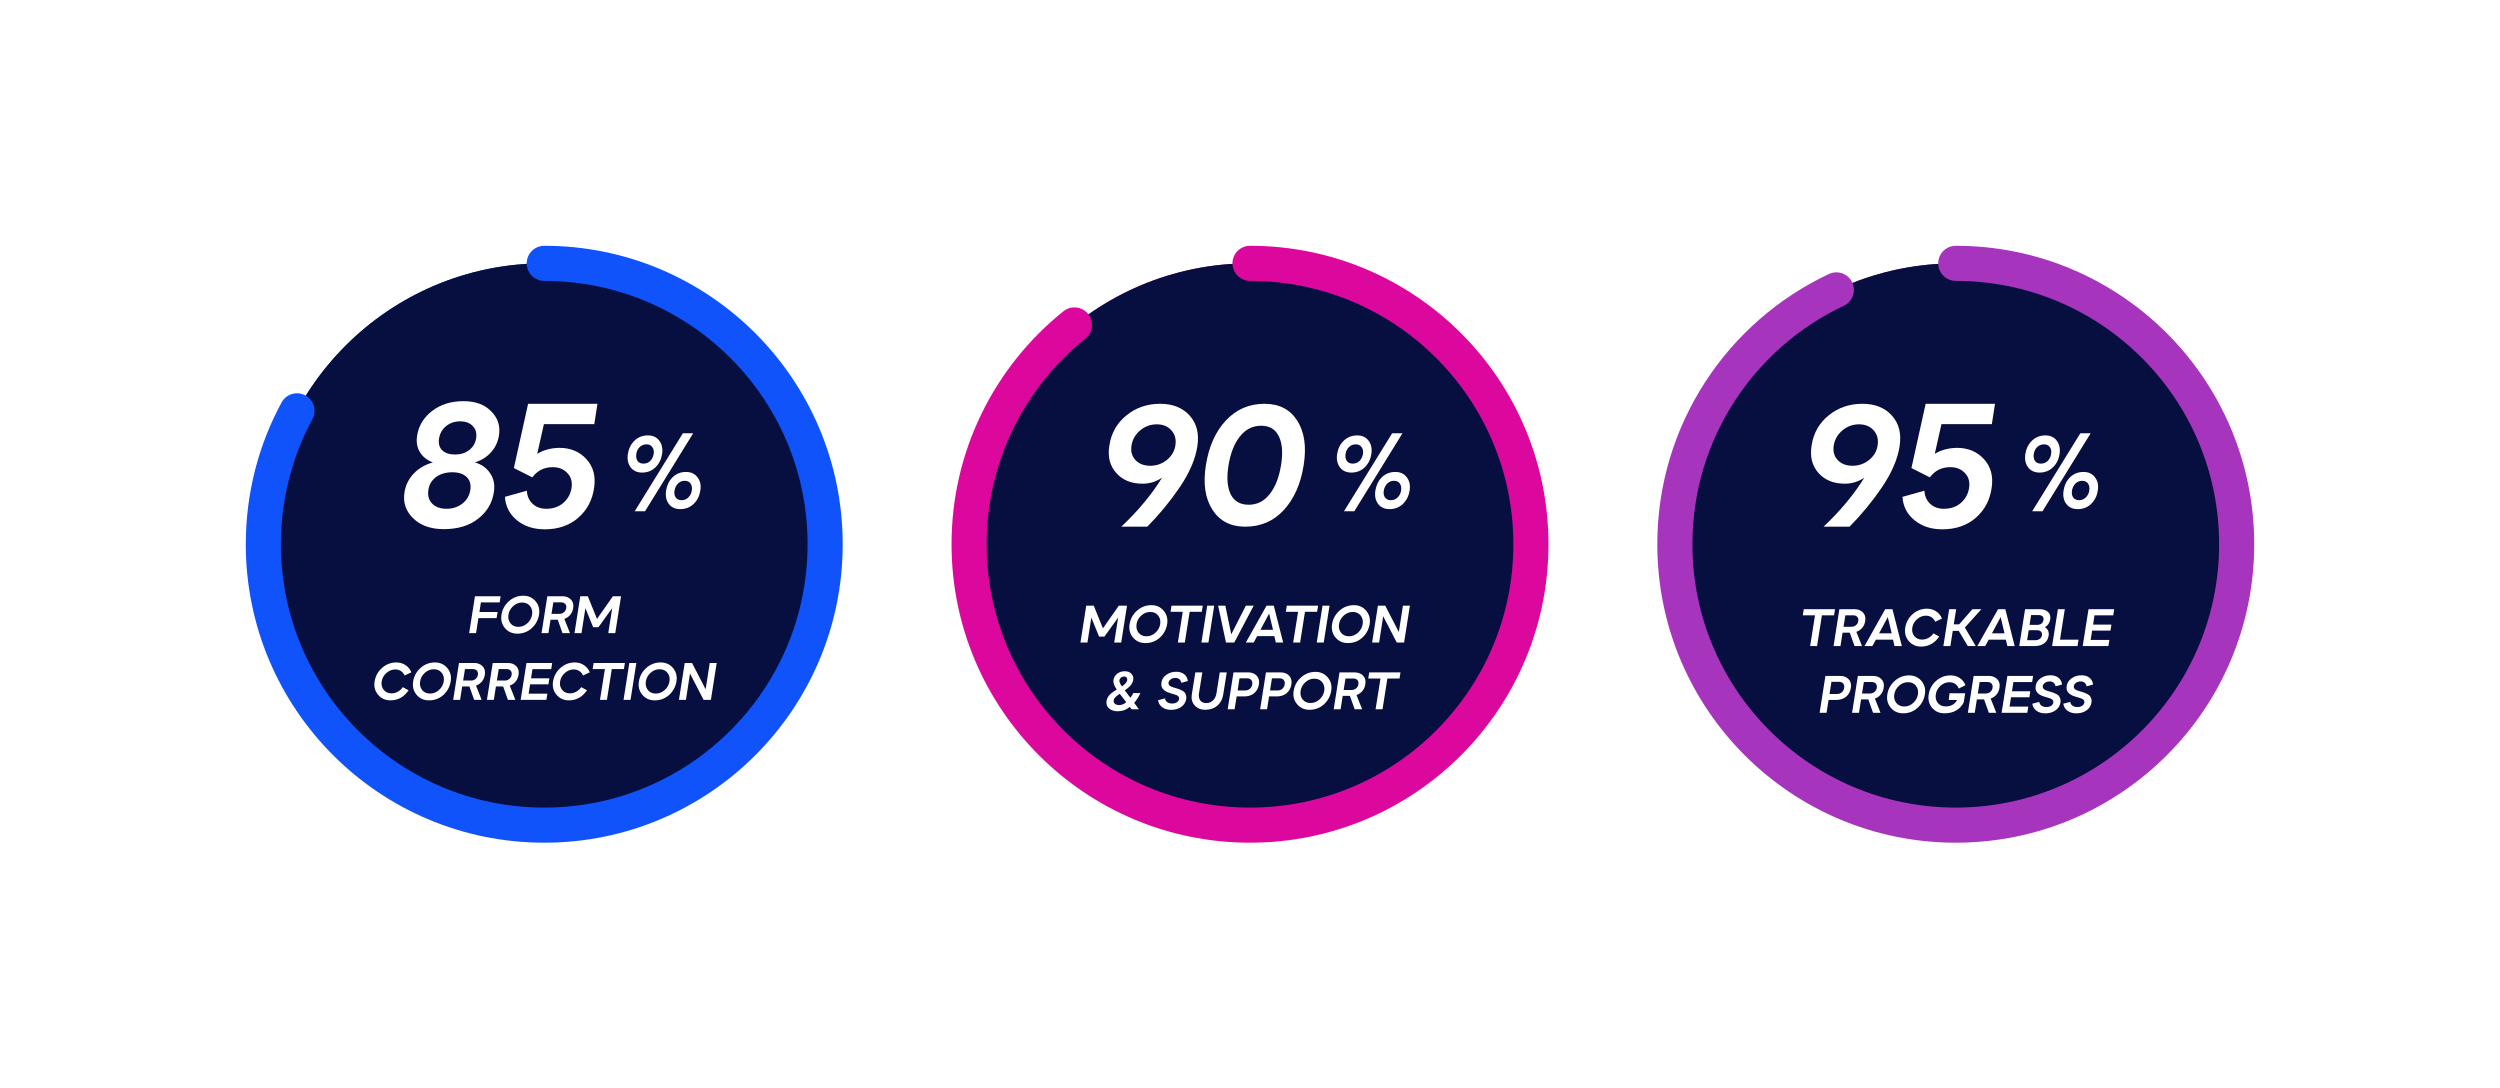 
<svg width="712" height="310" viewBox="0 0 712 310" fill="none" xmlns="http://www.w3.org/2000/svg">
    <g filter="url(#filter0_f_515_64)">
        <rect x="75" y="75" width="160" height="160" rx="80" fill="#1053FB"/>
    </g>
    <rect x="75" y="75" width="160" height="160" rx="80" fill="#070E40"/>
    <path d="M155 75C199.183 75 235 110.817 235 155C235 199.183 199.183 235 155 235C110.817 235 75 199.183 75 155C75 141.247 78.471 128.304 84.584 117" stroke="#1053FB" stroke-width="10" stroke-linecap="round"/>
    <path d="M133.617 180.313L135.267 169.813H142.572L142.302 171.568H136.962L136.542 174.298H141.717L141.432 176.038H136.257L135.582 180.313H133.617ZM147.323 180.463C145.863 180.463 144.688 179.933 143.798 178.873C142.908 177.813 142.583 176.543 142.823 175.063C143.063 173.543 143.768 172.263 144.938 171.223C146.108 170.183 147.473 169.663 149.033 169.663C150.483 169.663 151.653 170.193 152.543 171.253C153.433 172.313 153.758 173.583 153.518 175.063C153.268 176.593 152.573 177.878 151.433 178.918C150.293 179.948 148.923 180.463 147.323 180.463ZM145.388 177.523C145.928 178.193 146.673 178.528 147.623 178.528C148.573 178.528 149.423 178.193 150.173 177.523C150.923 176.853 151.378 176.033 151.538 175.063C151.688 174.093 151.493 173.273 150.953 172.603C150.413 171.933 149.668 171.598 148.718 171.598C147.768 171.598 146.918 171.933 146.168 172.603C145.418 173.273 144.963 174.093 144.803 175.063C144.653 176.033 144.848 176.853 145.388 177.523ZM163.242 173.158C163.122 173.928 162.842 174.578 162.402 175.108C161.962 175.638 161.402 176.023 160.722 176.263L162.327 180.313H160.197L158.847 176.503H156.792L156.192 180.313H154.227L155.877 169.813H160.212C161.182 169.813 161.967 170.113 162.567 170.713C163.177 171.313 163.402 172.128 163.242 173.158ZM161.262 173.188C161.342 172.698 161.247 172.303 160.977 172.003C160.707 171.703 160.322 171.553 159.822 171.553H157.587L157.062 174.823H159.297C159.807 174.823 160.242 174.673 160.602 174.373C160.972 174.073 161.192 173.678 161.262 173.188ZM163.617 180.313L165.267 169.813H167.412L170.022 176.263L174.552 169.813H176.877L175.227 180.313H173.232L174.357 173.188L170.442 178.618H168.927L166.722 173.203L165.612 180.313H163.617ZM111.193 199.463C109.753 199.463 108.583 198.933 107.683 197.873C106.783 196.813 106.453 195.543 106.693 194.063C106.933 192.533 107.638 191.253 108.808 190.223C109.978 189.183 111.343 188.663 112.903 188.663C113.873 188.663 114.743 188.923 115.513 189.443C116.283 189.953 116.828 190.633 117.148 191.483L115.228 192.383C115.018 191.863 114.678 191.448 114.208 191.138C113.748 190.818 113.208 190.658 112.588 190.658C111.648 190.658 110.803 190.993 110.053 191.663C109.303 192.323 108.853 193.123 108.703 194.063C108.553 195.003 108.748 195.808 109.288 196.478C109.828 197.138 110.563 197.468 111.493 197.468C112.133 197.468 112.738 197.308 113.308 196.988C113.878 196.668 114.348 196.238 114.718 195.698L116.368 196.598C115.058 198.508 113.333 199.463 111.193 199.463ZM122.165 199.463C120.705 199.463 119.53 198.933 118.64 197.873C117.75 196.813 117.425 195.543 117.665 194.063C117.905 192.543 118.61 191.263 119.78 190.223C120.95 189.183 122.315 188.663 123.875 188.663C125.325 188.663 126.495 189.193 127.385 190.253C128.275 191.313 128.6 192.583 128.36 194.063C128.11 195.593 127.415 196.878 126.275 197.918C125.135 198.948 123.765 199.463 122.165 199.463ZM120.23 196.523C120.77 197.193 121.515 197.528 122.465 197.528C123.415 197.528 124.265 197.193 125.015 196.523C125.765 195.853 126.22 195.033 126.38 194.063C126.53 193.093 126.335 192.273 125.795 191.603C125.255 190.933 124.51 190.598 123.56 190.598C122.61 190.598 121.76 190.933 121.01 191.603C120.26 192.273 119.805 193.093 119.645 194.063C119.495 195.033 119.69 195.853 120.23 196.523ZM138.083 192.158C137.963 192.928 137.683 193.578 137.243 194.108C136.803 194.638 136.243 195.023 135.563 195.263L137.168 199.313H135.038L133.688 195.503H131.633L131.033 199.313H129.068L130.718 188.813H135.053C136.023 188.813 136.808 189.113 137.408 189.713C138.018 190.313 138.243 191.128 138.083 192.158ZM136.103 192.188C136.183 191.698 136.088 191.303 135.818 191.003C135.548 190.703 135.163 190.553 134.663 190.553H132.428L131.903 193.823H134.138C134.648 193.823 135.083 193.673 135.443 193.373C135.813 193.073 136.033 192.678 136.103 192.188ZM147.693 192.158C147.573 192.928 147.293 193.578 146.853 194.108C146.413 194.638 145.853 195.023 145.173 195.263L146.778 199.313H144.648L143.298 195.503H141.243L140.643 199.313H138.678L140.328 188.813H144.663C145.633 188.813 146.418 189.113 147.018 189.713C147.628 190.313 147.853 191.128 147.693 192.158ZM145.713 192.188C145.793 191.698 145.698 191.303 145.428 191.003C145.158 190.703 144.773 190.553 144.273 190.553H142.038L141.513 193.823H143.748C144.258 193.823 144.693 193.673 145.053 193.373C145.423 193.073 145.643 192.678 145.713 192.188ZM148.287 199.313L149.937 188.813H157.257L156.987 190.568H151.647L151.242 193.193H156.462L156.192 194.903H150.972L150.552 197.558H155.892L155.607 199.313H148.287ZM162.008 199.463C160.568 199.463 159.398 198.933 158.498 197.873C157.598 196.813 157.268 195.543 157.508 194.063C157.748 192.533 158.453 191.253 159.623 190.223C160.793 189.183 162.158 188.663 163.718 188.663C164.688 188.663 165.558 188.923 166.328 189.443C167.098 189.953 167.643 190.633 167.963 191.483L166.043 192.383C165.833 191.863 165.493 191.448 165.023 191.138C164.563 190.818 164.023 190.658 163.403 190.658C162.463 190.658 161.618 190.993 160.868 191.663C160.118 192.323 159.668 193.123 159.518 194.063C159.368 195.003 159.563 195.808 160.103 196.478C160.643 197.138 161.378 197.468 162.308 197.468C162.948 197.468 163.553 197.308 164.123 196.988C164.693 196.668 165.163 196.238 165.533 195.698L167.183 196.598C165.873 198.508 164.148 199.463 162.008 199.463ZM170.878 199.313L172.273 190.553H168.793L169.063 188.813H177.973L177.688 190.553H174.238L172.858 199.313H170.878ZM177.584 199.313L179.234 188.813H181.229L179.579 199.313H177.584ZM186.457 199.463C184.997 199.463 183.822 198.933 182.932 197.873C182.042 196.813 181.717 195.543 181.957 194.063C182.197 192.543 182.902 191.263 184.072 190.223C185.242 189.183 186.607 188.663 188.167 188.663C189.617 188.663 190.787 189.193 191.677 190.253C192.567 191.313 192.892 192.583 192.652 194.063C192.402 195.593 191.707 196.878 190.567 197.918C189.427 198.948 188.057 199.463 186.457 199.463ZM184.522 196.523C185.062 197.193 185.807 197.528 186.757 197.528C187.707 197.528 188.557 197.193 189.307 196.523C190.057 195.853 190.512 195.033 190.672 194.063C190.822 193.093 190.627 192.273 190.087 191.603C189.547 190.933 188.802 190.598 187.852 190.598C186.902 190.598 186.052 190.933 185.302 191.603C184.552 192.273 184.097 193.093 183.937 194.063C183.787 195.033 183.982 195.853 184.522 196.523ZM193.36 199.313L195.01 188.813H197.095L200.965 196.313L202.135 188.813H204.115L202.465 199.313H200.38L196.51 191.813L195.355 199.313H193.36Z" fill="white"/>
    <path d="M126.35 150.7C122.717 150.7 119.833 149.683 117.7 147.65C115.567 145.583 114.733 143.1 115.2 140.2C115.533 138.1 116.433 136.3 117.9 134.8C119.367 133.3 121.167 132.267 123.3 131.7C121.667 131.1 120.433 130.133 119.6 128.8C118.767 127.433 118.5 125.85 118.8 124.05C119.233 121.25 120.65 118.917 123.05 117.05C125.483 115.183 128.467 114.25 132 114.25C135.4 114.25 138.033 115.217 139.9 117.15C141.8 119.05 142.533 121.35 142.1 124.05C141.8 125.917 141.033 127.517 139.8 128.85C138.6 130.183 137.083 131.133 135.25 131.7C137.15 132.233 138.6 133.267 139.6 134.8C140.633 136.3 140.983 138.1 140.65 140.2C140.183 143.267 138.683 145.783 136.15 147.75C133.65 149.717 130.383 150.7 126.35 150.7ZM129.6 129.45C131.167 129.45 132.5 129.033 133.6 128.2C134.7 127.367 135.367 126.25 135.6 124.85C135.833 123.417 135.517 122.25 134.65 121.35C133.817 120.45 132.617 120 131.05 120C129.517 120 128.183 120.45 127.05 121.35C125.95 122.25 125.283 123.417 125.05 124.85C124.817 126.25 125.1 127.367 125.9 128.2C126.733 129.033 127.967 129.45 129.6 129.45ZM123.1 143.45C124.067 144.417 125.417 144.9 127.15 144.9C128.883 144.9 130.383 144.417 131.65 143.45C132.917 142.483 133.683 141.183 133.95 139.55C134.183 137.983 133.833 136.75 132.9 135.85C131.967 134.95 130.6 134.5 128.8 134.5C127 134.5 125.467 134.95 124.2 135.85C122.967 136.75 122.233 137.983 122 139.55C121.767 141.183 122.133 142.483 123.1 143.45ZM155.152 150.75C151.952 150.75 149.302 149.883 147.202 148.15C145.102 146.417 143.968 144.2 143.802 141.5L150.052 139.75C150.118 141.25 150.652 142.483 151.652 143.45C152.685 144.417 153.985 144.9 155.552 144.9C157.485 144.9 159.085 144.367 160.352 143.3C161.652 142.2 162.452 140.8 162.752 139.1C163.052 137.3 162.668 135.85 161.602 134.75C160.568 133.617 159.168 133.05 157.402 133.05C154.968 133.05 153.035 134.017 151.602 135.95L146.352 133.3L150.402 115H170.152L169.252 120.8H154.902L153.002 129.25C154.802 128.15 156.918 127.583 159.352 127.55C162.485 127.55 165.035 128.617 167.002 130.75C168.968 132.883 169.702 135.617 169.202 138.95C168.702 142.45 167.185 145.3 164.652 147.5C162.118 149.667 158.952 150.75 155.152 150.75Z" fill="white"/>
    <path d="M180.77 145.6L194.48 123.4H197.42L183.71 145.6H180.77ZM182.87 134.59C181.45 134.59 180.36 134.09 179.6 133.09C178.84 132.07 178.58 130.8 178.82 129.28C179.06 127.74 179.69 126.48 180.71 125.5C181.75 124.5 183.02 124 184.52 124C185.94 124 187.02 124.5 187.76 125.5C188.52 126.5 188.79 127.76 188.57 129.28C188.33 130.84 187.69 132.12 186.65 133.12C185.63 134.1 184.37 134.59 182.87 134.59ZM181.58 131.29C181.94 131.79 182.5 132.04 183.26 132.04C184.02 132.04 184.66 131.79 185.18 131.29C185.7 130.77 186.03 130.1 186.17 129.28C186.29 128.48 186.16 127.83 185.78 127.33C185.42 126.81 184.87 126.55 184.13 126.55C183.37 126.55 182.72 126.81 182.18 127.33C181.66 127.83 181.34 128.48 181.22 129.28C181.1 130.1 181.22 130.77 181.58 131.29ZM193.73 145C192.31 145 191.22 144.5 190.46 143.5C189.72 142.48 189.47 141.21 189.71 139.69C189.95 138.15 190.57 136.89 191.57 135.91C192.59 134.91 193.87 134.41 195.41 134.41C196.81 134.41 197.89 134.92 198.65 135.94C199.43 136.94 199.7 138.19 199.46 139.69C199.22 141.25 198.58 142.53 197.54 143.53C196.5 144.51 195.23 145 193.73 145ZM194.15 142.45C194.89 142.45 195.52 142.19 196.04 141.67C196.58 141.15 196.91 140.49 197.03 139.69C197.15 138.89 197.03 138.23 196.67 137.71C196.31 137.19 195.76 136.93 195.02 136.93C194.26 136.93 193.62 137.19 193.1 137.71C192.58 138.23 192.25 138.89 192.11 139.69C191.97 140.49 192.08 141.15 192.44 141.67C192.82 142.19 193.39 142.45 194.15 142.45Z" fill="white"/>
    <g filter="url(#filter1_f_515_64)">
        <rect x="276" y="75" width="160" height="160" rx="80" fill="#DC079D"/>
    </g>
    <rect x="276" y="75" width="160" height="160" rx="80" fill="#070E40"/>
    <path d="M356 75C400.183 75 436 110.817 436 155C436 199.183 400.183 235 356 235C311.817 235 276 199.183 276 155C276 129.736 287.711 107.208 306 92.546" stroke="#DC079D" stroke-width="10" stroke-linecap="round"/>
    <path d="M307.709 183L309.359 172.5H311.504L314.114 178.95L318.644 172.5H320.969L319.319 183H317.324L318.449 175.875L314.534 181.305H313.019L310.814 175.89L309.704 183H307.709ZM326.206 183.15C324.746 183.15 323.571 182.62 322.681 181.56C321.791 180.5 321.466 179.23 321.706 177.75C321.946 176.23 322.651 174.95 323.821 173.91C324.991 172.87 326.356 172.35 327.916 172.35C329.366 172.35 330.536 172.88 331.426 173.94C332.316 175 332.641 176.27 332.401 177.75C332.151 179.28 331.456 180.565 330.316 181.605C329.176 182.635 327.806 183.15 326.206 183.15ZM324.271 180.21C324.811 180.88 325.556 181.215 326.506 181.215C327.456 181.215 328.306 180.88 329.056 180.21C329.806 179.54 330.261 178.72 330.421 177.75C330.571 176.78 330.376 175.96 329.836 175.29C329.296 174.62 328.551 174.285 327.601 174.285C326.651 174.285 325.801 174.62 325.051 175.29C324.301 175.96 323.846 176.78 323.686 177.75C323.536 178.72 323.731 179.54 324.271 180.21ZM335.457 183L336.852 174.24H333.372L333.642 172.5H342.552L342.267 174.24H338.817L337.437 183H335.457ZM342.162 183L343.812 172.5H345.807L344.157 183H342.162ZM349.16 183L346.925 172.5H348.98L350.66 180.66L354.815 172.5H357.05L351.515 183H349.16ZM354.812 183L360.707 172.5H362.777L365.447 183H363.362L362.927 181.17H358.052L357.047 183H354.812ZM358.967 179.37H362.552L361.457 174.795H361.427L358.967 179.37ZM368.298 183L369.693 174.24H366.213L366.483 172.5H375.393L375.108 174.24H371.658L370.278 183H368.298ZM375.004 183L376.654 172.5H378.649L376.999 183H375.004ZM383.877 183.15C382.417 183.15 381.242 182.62 380.352 181.56C379.462 180.5 379.137 179.23 379.377 177.75C379.617 176.23 380.322 174.95 381.492 173.91C382.662 172.87 384.027 172.35 385.587 172.35C387.037 172.35 388.207 172.88 389.097 173.94C389.987 175 390.312 176.27 390.072 177.75C389.822 179.28 389.127 180.565 387.987 181.605C386.847 182.635 385.477 183.15 383.877 183.15ZM381.942 180.21C382.482 180.88 383.227 181.215 384.177 181.215C385.127 181.215 385.977 180.88 386.727 180.21C387.477 179.54 387.932 178.72 388.092 177.75C388.242 176.78 388.047 175.96 387.507 175.29C386.967 174.62 386.222 174.285 385.272 174.285C384.322 174.285 383.472 174.62 382.722 175.29C381.972 175.96 381.517 176.78 381.357 177.75C381.207 178.72 381.402 179.54 381.942 180.21ZM390.781 183L392.431 172.5H394.516L398.386 180L399.556 172.5H401.536L399.886 183H397.801L393.931 175.5L392.776 183H390.781ZM318.324 202.57C317.334 202.57 316.519 202.31 315.879 201.79C315.249 201.26 315.004 200.545 315.144 199.645C315.254 198.955 315.554 198.36 316.044 197.86C316.534 197.36 317.204 196.865 318.054 196.375C317.304 195.315 316.989 194.41 317.109 193.66C317.209 192.98 317.554 192.395 318.144 191.905C318.734 191.415 319.464 191.17 320.334 191.17C321.164 191.17 321.799 191.415 322.239 191.905C322.679 192.395 322.849 192.955 322.749 193.585C322.659 194.155 322.419 194.68 322.029 195.16C321.639 195.63 321.074 196.12 320.334 196.63L321.939 198.715C322.299 198.275 322.574 197.825 322.764 197.365L324.789 197.395C324.319 198.435 323.729 199.36 323.019 200.17L324.354 202H322.284L321.774 201.325C320.794 202.155 319.644 202.57 318.324 202.57ZM319.539 195.49C320.449 194.85 320.949 194.26 321.039 193.72C321.079 193.42 321.019 193.17 320.859 192.97C320.709 192.77 320.459 192.67 320.109 192.67C319.789 192.67 319.504 192.775 319.254 192.985C319.004 193.195 318.854 193.45 318.804 193.75C318.774 193.93 318.804 194.135 318.894 194.365C318.984 194.595 319.064 194.775 319.134 194.905C319.214 195.025 319.349 195.22 319.539 195.49ZM318.699 200.8C319.499 200.8 320.184 200.525 320.754 199.975L318.909 197.59C318.209 198.06 317.759 198.42 317.559 198.67C317.349 198.91 317.224 199.16 317.184 199.42C317.114 199.83 317.224 200.165 317.514 200.425C317.814 200.675 318.209 200.8 318.699 200.8ZM333.499 202.165C332.519 202.165 331.689 201.92 331.009 201.43C330.339 200.94 329.939 200.27 329.809 199.42L331.789 198.895C331.859 199.355 332.074 199.715 332.434 199.975C332.804 200.235 333.259 200.365 333.799 200.365C334.339 200.365 334.794 200.25 335.164 200.02C335.534 199.78 335.749 199.46 335.809 199.06C335.839 198.89 335.819 198.735 335.749 198.595C335.689 198.445 335.614 198.33 335.524 198.25C335.434 198.16 335.284 198.07 335.074 197.98C334.864 197.89 334.689 197.825 334.549 197.785C334.419 197.745 334.214 197.685 333.934 197.605C333.764 197.555 333.639 197.52 333.559 197.5C333.139 197.38 332.774 197.255 332.464 197.125C332.164 196.985 331.854 196.795 331.534 196.555C331.224 196.315 330.999 196.01 330.859 195.64C330.729 195.26 330.704 194.825 330.784 194.335C330.914 193.475 331.374 192.76 332.164 192.19C332.964 191.61 333.909 191.32 334.999 191.32C335.939 191.32 336.694 191.555 337.264 192.025C337.844 192.485 338.189 193.125 338.299 193.945L336.439 194.47C336.249 193.54 335.684 193.075 334.744 193.075C334.224 193.075 333.784 193.205 333.424 193.465C333.064 193.725 332.854 194.04 332.794 194.41C332.764 194.59 332.784 194.755 332.854 194.905C332.924 195.055 333.009 195.18 333.109 195.28C333.209 195.37 333.374 195.465 333.604 195.565C333.844 195.665 334.034 195.735 334.174 195.775C334.324 195.815 334.554 195.88 334.864 195.97C335.264 196.09 335.574 196.19 335.794 196.27C336.014 196.34 336.289 196.465 336.619 196.645C336.959 196.815 337.209 197 337.369 197.2C337.539 197.39 337.674 197.65 337.774 197.98C337.884 198.3 337.904 198.665 337.834 199.075C337.684 200.015 337.209 200.765 336.409 201.325C335.619 201.885 334.649 202.165 333.499 202.165ZM343.23 202.15C341.99 202.15 340.995 201.735 340.245 200.905C339.505 200.075 339.23 199.045 339.42 197.815L340.425 191.5H342.42L341.475 197.44C341.345 198.25 341.455 198.92 341.805 199.45C342.165 199.97 342.74 200.23 343.53 200.23C344.33 200.23 344.985 199.97 345.495 199.45C346.005 198.93 346.325 198.26 346.455 197.44L347.385 191.5H349.38L348.375 197.815C348.165 199.155 347.6 200.215 346.68 200.995C345.76 201.765 344.61 202.15 343.23 202.15ZM349.648 202L351.298 191.5H355.543C356.513 191.5 357.298 191.81 357.898 192.43C358.498 193.05 358.713 193.88 358.543 194.92C358.373 195.99 357.913 196.83 357.163 197.44C356.413 198.04 355.513 198.34 354.463 198.34H352.198L351.613 202H349.648ZM352.468 196.645H354.598C355.128 196.645 355.578 196.49 355.948 196.18C356.328 195.86 356.558 195.44 356.638 194.92C356.718 194.4 356.623 193.98 356.353 193.66C356.083 193.34 355.683 193.18 355.153 193.18H353.008L352.468 196.645ZM358.891 202L360.541 191.5H364.786C365.756 191.5 366.541 191.81 367.141 192.43C367.741 193.05 367.956 193.88 367.786 194.92C367.616 195.99 367.156 196.83 366.406 197.44C365.656 198.04 364.756 198.34 363.706 198.34H361.441L360.856 202H358.891ZM361.711 196.645H363.841C364.371 196.645 364.821 196.49 365.191 196.18C365.571 195.86 365.801 195.44 365.881 194.92C365.961 194.4 365.866 193.98 365.596 193.66C365.326 193.34 364.926 193.18 364.396 193.18H362.251L361.711 196.645ZM372.935 202.15C371.475 202.15 370.3 201.62 369.41 200.56C368.52 199.5 368.195 198.23 368.435 196.75C368.675 195.23 369.38 193.95 370.55 192.91C371.72 191.87 373.085 191.35 374.645 191.35C376.095 191.35 377.265 191.88 378.155 192.94C379.045 194 379.37 195.27 379.13 196.75C378.88 198.28 378.185 199.565 377.045 200.605C375.905 201.635 374.535 202.15 372.935 202.15ZM371 199.21C371.54 199.88 372.285 200.215 373.235 200.215C374.185 200.215 375.035 199.88 375.785 199.21C376.535 198.54 376.99 197.72 377.15 196.75C377.3 195.78 377.105 194.96 376.565 194.29C376.025 193.62 375.28 193.285 374.33 193.285C373.38 193.285 372.53 193.62 371.78 194.29C371.03 194.96 370.575 195.78 370.415 196.75C370.265 197.72 370.46 198.54 371 199.21ZM388.853 194.845C388.733 195.615 388.453 196.265 388.013 196.795C387.573 197.325 387.013 197.71 386.333 197.95L387.938 202H385.808L384.458 198.19H382.403L381.803 202H379.838L381.488 191.5H385.823C386.793 191.5 387.578 191.8 388.178 192.4C388.788 193 389.013 193.815 388.853 194.845ZM386.873 194.875C386.953 194.385 386.858 193.99 386.588 193.69C386.318 193.39 385.933 193.24 385.433 193.24H383.198L382.673 196.51H384.908C385.418 196.51 385.853 196.36 386.213 196.06C386.583 195.76 386.803 195.365 386.873 194.875ZM391.765 202L393.16 193.24H389.68L389.95 191.5H398.86L398.575 193.24H395.125L393.745 202H391.765Z" fill="white"/>
    <path d="M319.351 150C324.151 145.467 328.018 140.817 330.951 136.05C329.251 137.183 327.434 137.75 325.501 137.75C322.268 137.783 319.734 136.767 317.901 134.7C316.068 132.633 315.418 130.017 315.951 126.85C316.484 123.35 318.101 120.5 320.801 118.3C323.501 116.1 326.701 115 330.401 115C334.034 115 336.851 116.133 338.851 118.4C340.851 120.633 341.568 123.55 341.001 127.15C340.434 130.783 338.768 134.65 336.001 138.75C333.234 142.817 330.151 146.567 326.751 150H319.351ZM327.601 132.65C329.334 132.65 330.884 132.117 332.251 131.05C333.651 129.95 334.484 128.55 334.751 126.85C335.018 125.117 334.634 123.683 333.601 122.55C332.601 121.417 331.218 120.85 329.451 120.85C327.684 120.85 326.118 121.417 324.751 122.55C323.384 123.683 322.551 125.117 322.251 126.85C321.984 128.55 322.368 129.95 323.401 131.05C324.434 132.117 325.834 132.65 327.601 132.65ZM354.635 150C350.469 150 347.352 148.383 345.285 145.15C343.219 141.917 342.602 137.7 343.435 132.5C344.269 127.2 346.152 122.967 349.085 119.8C352.052 116.6 355.735 115 360.135 115C364.335 115 367.452 116.617 369.485 119.85C371.519 123.05 372.119 127.267 371.285 132.5C370.452 137.8 368.569 142.05 365.635 145.25C362.735 148.417 359.069 150 354.635 150ZM355.635 143.75C358.035 143.75 360.019 142.75 361.585 140.75C363.185 138.75 364.269 136 364.835 132.5C365.402 129.033 365.202 126.3 364.235 124.3C363.269 122.267 361.585 121.25 359.185 121.25C356.752 121.25 354.735 122.267 353.135 124.3C351.535 126.3 350.452 129.033 349.885 132.5C349.319 135.967 349.519 138.717 350.485 140.75C351.485 142.75 353.202 143.75 355.635 143.75Z" fill="white"/>
    <path d="M382.771 145.6L396.481 123.4H399.421L385.711 145.6H382.771ZM384.871 134.59C383.451 134.59 382.361 134.09 381.601 133.09C380.841 132.07 380.581 130.8 380.821 129.28C381.061 127.74 381.691 126.48 382.711 125.5C383.751 124.5 385.021 124 386.521 124C387.941 124 389.021 124.5 389.761 125.5C390.521 126.5 390.791 127.76 390.571 129.28C390.331 130.84 389.691 132.12 388.651 133.12C387.631 134.1 386.371 134.59 384.871 134.59ZM383.581 131.29C383.941 131.79 384.501 132.04 385.261 132.04C386.021 132.04 386.661 131.79 387.181 131.29C387.701 130.77 388.031 130.1 388.171 129.28C388.291 128.48 388.161 127.83 387.781 127.33C387.421 126.81 386.871 126.55 386.131 126.55C385.371 126.55 384.721 126.81 384.181 127.33C383.661 127.83 383.341 128.48 383.221 129.28C383.101 130.1 383.221 130.77 383.581 131.29ZM395.731 145C394.311 145 393.221 144.5 392.461 143.5C391.721 142.48 391.471 141.21 391.711 139.69C391.951 138.15 392.571 136.89 393.571 135.91C394.591 134.91 395.871 134.41 397.411 134.41C398.811 134.41 399.891 134.92 400.651 135.94C401.431 136.94 401.701 138.19 401.461 139.69C401.221 141.25 400.581 142.53 399.541 143.53C398.501 144.51 397.231 145 395.731 145ZM396.151 142.45C396.891 142.45 397.521 142.19 398.041 141.67C398.581 141.15 398.911 140.49 399.031 139.69C399.151 138.89 399.031 138.23 398.671 137.71C398.311 137.19 397.761 136.93 397.021 136.93C396.261 136.93 395.621 137.19 395.101 137.71C394.581 138.23 394.251 138.89 394.111 139.69C393.971 140.49 394.081 141.15 394.441 141.67C394.821 142.19 395.391 142.45 396.151 142.45Z" fill="white"/>
    <g filter="url(#filter2_f_515_64)">
        <rect x="477" y="75" width="160" height="160" rx="80" fill="#A634BC"/>
    </g>
    <rect x="477" y="75" width="160" height="160" rx="80" fill="#070E40"/>
    <path d="M557 75C601.183 75 637 110.817 637 155C637 199.183 601.183 235 557 235C512.817 235 477 199.183 477 155C477 122.975 495.818 95.344 523 82.564" stroke="#A634BC" stroke-width="10" stroke-linecap="round"/>
    <path d="M515.522 184L516.917 175.24H513.437L513.707 173.5H522.617L522.332 175.24H518.882L517.502 184H515.522ZM531.214 176.845C531.094 177.615 530.814 178.265 530.374 178.795C529.934 179.325 529.374 179.71 528.694 179.95L530.299 184H528.169L526.819 180.19H524.764L524.164 184H522.199L523.849 173.5H528.184C529.154 173.5 529.939 173.8 530.539 174.4C531.149 175 531.374 175.815 531.214 176.845ZM529.234 176.875C529.314 176.385 529.219 175.99 528.949 175.69C528.679 175.39 528.294 175.24 527.794 175.24H525.559L525.034 178.51H527.269C527.779 178.51 528.214 178.36 528.574 178.06C528.944 177.76 529.164 177.365 529.234 176.875ZM531.01 184L536.905 173.5H538.975L541.645 184H539.56L539.125 182.17H534.25L533.245 184H531.01ZM535.165 180.37H538.75L537.655 175.795H537.625L535.165 180.37ZM547.111 184.15C545.671 184.15 544.501 183.62 543.601 182.56C542.701 181.5 542.371 180.23 542.611 178.75C542.851 177.22 543.556 175.94 544.726 174.91C545.896 173.87 547.261 173.35 548.821 173.35C549.791 173.35 550.661 173.61 551.431 174.13C552.201 174.64 552.746 175.32 553.066 176.17L551.146 177.07C550.936 176.55 550.596 176.135 550.126 175.825C549.666 175.505 549.126 175.345 548.506 175.345C547.566 175.345 546.721 175.68 545.971 176.35C545.221 177.01 544.771 177.81 544.621 178.75C544.471 179.69 544.666 180.495 545.206 181.165C545.746 181.825 546.481 182.155 547.411 182.155C548.051 182.155 548.656 181.995 549.226 181.675C549.796 181.355 550.266 180.925 550.636 180.385L552.286 181.285C550.976 183.195 549.251 184.15 547.111 184.15ZM553.473 184L555.123 173.5H557.118L556.428 177.805H557.973L561.738 173.5H564.303L559.593 178.72L562.698 184H560.433L557.853 179.68H556.143L555.468 184H553.473ZM563.148 184L569.043 173.5H571.113L573.783 184H571.698L571.263 182.17H566.388L565.383 184H563.148ZM567.303 180.37H570.888L569.793 175.795H569.763L567.303 180.37ZM583.899 176.41C583.739 177.41 583.239 178.15 582.399 178.63C583.269 179.17 583.619 179.985 583.449 181.075C583.299 182.025 582.864 182.75 582.144 183.25C581.434 183.75 580.554 184 579.504 184H575.079L576.744 173.5H580.884C581.904 173.5 582.699 173.76 583.269 174.28C583.839 174.79 584.049 175.5 583.899 176.41ZM578.454 175.18L578.019 177.955H580.224C580.684 177.955 581.074 177.84 581.394 177.61C581.714 177.37 581.909 177.025 581.979 176.575C582.049 176.125 581.959 175.78 581.709 175.54C581.459 175.3 581.109 175.18 580.659 175.18H578.454ZM581.544 180.895C581.604 180.445 581.504 180.1 581.244 179.86C580.984 179.61 580.629 179.485 580.179 179.485H577.779L577.329 182.32H579.729C580.179 182.32 580.574 182.2 580.914 181.96C581.264 181.71 581.474 181.355 581.544 180.895ZM584.44 184L586.09 173.5H588.055L586.69 182.185H591.97L591.685 184H584.44ZM593.156 184L594.806 173.5H602.126L601.856 175.255H596.516L596.111 177.88H601.331L601.061 179.59H595.841L595.421 182.245H600.761L600.476 184H593.156ZM518.229 203L519.879 192.5H524.124C525.094 192.5 525.879 192.81 526.479 193.43C527.079 194.05 527.294 194.88 527.124 195.92C526.954 196.99 526.494 197.83 525.744 198.44C524.994 199.04 524.094 199.34 523.044 199.34H520.779L520.194 203H518.229ZM521.049 197.645H523.179C523.709 197.645 524.159 197.49 524.529 197.18C524.909 196.86 525.139 196.44 525.219 195.92C525.299 195.4 525.204 194.98 524.934 194.66C524.664 194.34 524.264 194.18 523.734 194.18H521.589L521.049 197.645ZM536.487 195.845C536.367 196.615 536.087 197.265 535.647 197.795C535.207 198.325 534.647 198.71 533.967 198.95L535.572 203H533.442L532.092 199.19H530.037L529.437 203H527.472L529.122 192.5H533.457C534.427 192.5 535.212 192.8 535.812 193.4C536.422 194 536.647 194.815 536.487 195.845ZM534.507 195.875C534.587 195.385 534.492 194.99 534.222 194.69C533.952 194.39 533.567 194.24 533.067 194.24H530.832L530.307 197.51H532.542C533.052 197.51 533.487 197.36 533.847 197.06C534.217 196.76 534.437 196.365 534.507 195.875ZM542.014 203.15C540.554 203.15 539.379 202.62 538.489 201.56C537.599 200.5 537.274 199.23 537.514 197.75C537.754 196.23 538.459 194.95 539.629 193.91C540.799 192.87 542.164 192.35 543.724 192.35C545.174 192.35 546.344 192.88 547.234 193.94C548.124 195 548.449 196.27 548.209 197.75C547.959 199.28 547.264 200.565 546.124 201.605C544.984 202.635 543.614 203.15 542.014 203.15ZM540.079 200.21C540.619 200.88 541.364 201.215 542.314 201.215C543.264 201.215 544.114 200.88 544.864 200.21C545.614 199.54 546.069 198.72 546.229 197.75C546.379 196.78 546.184 195.96 545.644 195.29C545.104 194.62 544.359 194.285 543.409 194.285C542.459 194.285 541.609 194.62 540.859 195.29C540.109 195.96 539.654 196.78 539.494 197.75C539.344 198.72 539.539 199.54 540.079 200.21ZM555.231 197.435H559.686L559.551 198.275L559.281 200.015C558.781 201.025 558.061 201.8 557.121 202.34C556.191 202.88 555.086 203.15 553.806 203.15C552.316 203.15 551.131 202.625 550.251 201.575C549.371 200.515 549.051 199.24 549.291 197.75C549.531 196.23 550.236 194.95 551.406 193.91C552.586 192.87 553.956 192.35 555.516 192.35C556.536 192.35 557.416 192.605 558.156 193.115C558.906 193.615 559.441 194.295 559.761 195.155L557.856 196.1C557.646 195.54 557.311 195.1 556.851 194.78C556.401 194.46 555.851 194.3 555.201 194.3C554.261 194.3 553.416 194.635 552.666 195.305C551.916 195.975 551.466 196.79 551.316 197.75C551.166 198.71 551.356 199.525 551.886 200.195C552.426 200.855 553.166 201.185 554.106 201.185C555.586 201.185 556.656 200.62 557.316 199.49L557.331 199.355H554.991L555.231 197.435ZM569.461 195.845C569.341 196.615 569.061 197.265 568.621 197.795C568.181 198.325 567.621 198.71 566.941 198.95L568.546 203H566.416L565.066 199.19H563.011L562.411 203H560.446L562.096 192.5H566.431C567.401 192.5 568.186 192.8 568.786 193.4C569.396 194 569.621 194.815 569.461 195.845ZM567.481 195.875C567.561 195.385 567.466 194.99 567.196 194.69C566.926 194.39 566.541 194.24 566.041 194.24H563.806L563.281 197.51H565.516C566.026 197.51 566.461 197.36 566.821 197.06C567.191 196.76 567.411 196.365 567.481 195.875ZM570.055 203L571.705 192.5H579.025L578.755 194.255H573.415L573.01 196.88H578.23L577.96 198.59H572.74L572.32 201.245H577.66L577.375 203H570.055ZM582.485 203.165C581.505 203.165 580.675 202.92 579.995 202.43C579.325 201.94 578.925 201.27 578.795 200.42L580.775 199.895C580.845 200.355 581.06 200.715 581.42 200.975C581.79 201.235 582.245 201.365 582.785 201.365C583.325 201.365 583.78 201.25 584.15 201.02C584.52 200.78 584.735 200.46 584.795 200.06C584.825 199.89 584.805 199.735 584.735 199.595C584.675 199.445 584.6 199.33 584.51 199.25C584.42 199.16 584.27 199.07 584.06 198.98C583.85 198.89 583.675 198.825 583.535 198.785C583.405 198.745 583.2 198.685 582.92 198.605C582.75 198.555 582.625 198.52 582.545 198.5C582.125 198.38 581.76 198.255 581.45 198.125C581.15 197.985 580.84 197.795 580.52 197.555C580.21 197.315 579.985 197.01 579.845 196.64C579.715 196.26 579.69 195.825 579.77 195.335C579.9 194.475 580.36 193.76 581.15 193.19C581.95 192.61 582.895 192.32 583.985 192.32C584.925 192.32 585.68 192.555 586.25 193.025C586.83 193.485 587.175 194.125 587.285 194.945L585.425 195.47C585.235 194.54 584.67 194.075 583.73 194.075C583.21 194.075 582.77 194.205 582.41 194.465C582.05 194.725 581.84 195.04 581.78 195.41C581.75 195.59 581.77 195.755 581.84 195.905C581.91 196.055 581.995 196.18 582.095 196.28C582.195 196.37 582.36 196.465 582.59 196.565C582.83 196.665 583.02 196.735 583.16 196.775C583.31 196.815 583.54 196.88 583.85 196.97C584.25 197.09 584.56 197.19 584.78 197.27C585 197.34 585.275 197.465 585.605 197.645C585.945 197.815 586.195 198 586.355 198.2C586.525 198.39 586.66 198.65 586.76 198.98C586.87 199.3 586.89 199.665 586.82 200.075C586.67 201.015 586.195 201.765 585.395 202.325C584.605 202.885 583.635 203.165 582.485 203.165ZM591.318 203.165C590.338 203.165 589.508 202.92 588.828 202.43C588.158 201.94 587.758 201.27 587.628 200.42L589.608 199.895C589.678 200.355 589.893 200.715 590.253 200.975C590.623 201.235 591.078 201.365 591.618 201.365C592.158 201.365 592.613 201.25 592.983 201.02C593.353 200.78 593.568 200.46 593.628 200.06C593.658 199.89 593.638 199.735 593.568 199.595C593.508 199.445 593.433 199.33 593.343 199.25C593.253 199.16 593.103 199.07 592.893 198.98C592.683 198.89 592.508 198.825 592.368 198.785C592.238 198.745 592.033 198.685 591.753 198.605C591.583 198.555 591.458 198.52 591.378 198.5C590.958 198.38 590.593 198.255 590.283 198.125C589.983 197.985 589.673 197.795 589.353 197.555C589.043 197.315 588.818 197.01 588.678 196.64C588.548 196.26 588.523 195.825 588.603 195.335C588.733 194.475 589.193 193.76 589.983 193.19C590.783 192.61 591.728 192.32 592.818 192.32C593.758 192.32 594.513 192.555 595.083 193.025C595.663 193.485 596.008 194.125 596.118 194.945L594.258 195.47C594.068 194.54 593.503 194.075 592.563 194.075C592.043 194.075 591.603 194.205 591.243 194.465C590.883 194.725 590.673 195.04 590.613 195.41C590.583 195.59 590.603 195.755 590.673 195.905C590.743 196.055 590.828 196.18 590.928 196.28C591.028 196.37 591.193 196.465 591.423 196.565C591.663 196.665 591.853 196.735 591.993 196.775C592.143 196.815 592.373 196.88 592.683 196.97C593.083 197.09 593.393 197.19 593.613 197.27C593.833 197.34 594.108 197.465 594.438 197.645C594.778 197.815 595.028 198 595.188 198.2C595.358 198.39 595.493 198.65 595.593 198.98C595.703 199.3 595.723 199.665 595.653 200.075C595.503 201.015 595.028 201.765 594.228 202.325C593.438 202.885 592.468 203.165 591.318 203.165Z" fill="white"/>
    <path d="M519.35 150C524.15 145.467 528.017 140.817 530.95 136.05C529.25 137.183 527.433 137.75 525.5 137.75C522.267 137.783 519.733 136.767 517.9 134.7C516.067 132.633 515.417 130.017 515.95 126.85C516.483 123.35 518.1 120.5 520.8 118.3C523.5 116.1 526.7 115 530.4 115C534.033 115 536.85 116.133 538.85 118.4C540.85 120.633 541.567 123.55 541 127.15C540.433 130.783 538.767 134.65 536 138.75C533.233 142.817 530.15 146.567 526.75 150H519.35ZM527.6 132.65C529.333 132.65 530.883 132.117 532.25 131.05C533.65 129.95 534.483 128.55 534.75 126.85C535.017 125.117 534.633 123.683 533.6 122.55C532.6 121.417 531.217 120.85 529.45 120.85C527.683 120.85 526.117 121.417 524.75 122.55C523.383 123.683 522.55 125.117 522.25 126.85C521.983 128.55 522.367 129.95 523.4 131.05C524.433 132.117 525.833 132.65 527.6 132.65ZM553.175 150.75C549.975 150.75 547.325 149.883 545.225 148.15C543.125 146.417 541.992 144.2 541.825 141.5L548.075 139.75C548.142 141.25 548.675 142.483 549.675 143.45C550.708 144.417 552.008 144.9 553.575 144.9C555.508 144.9 557.108 144.367 558.375 143.3C559.675 142.2 560.475 140.8 560.775 139.1C561.075 137.3 560.692 135.85 559.625 134.75C558.592 133.617 557.192 133.05 555.425 133.05C552.992 133.05 551.058 134.017 549.625 135.95L544.375 133.3L548.425 115H568.175L567.275 120.8H552.925L551.025 129.25C552.825 128.15 554.942 127.583 557.375 127.55C560.508 127.55 563.058 128.617 565.025 130.75C566.992 132.883 567.725 135.617 567.225 138.95C566.725 142.45 565.208 145.3 562.675 147.5C560.142 149.667 556.975 150.75 553.175 150.75Z" fill="white"/>
    <path d="M578.77 145.6L592.48 123.4H595.42L581.71 145.6H578.77ZM580.87 134.59C579.45 134.59 578.36 134.09 577.6 133.09C576.84 132.07 576.58 130.8 576.82 129.28C577.06 127.74 577.69 126.48 578.71 125.5C579.75 124.5 581.02 124 582.52 124C583.94 124 585.02 124.5 585.76 125.5C586.52 126.5 586.79 127.76 586.57 129.28C586.33 130.84 585.69 132.12 584.65 133.12C583.63 134.1 582.37 134.59 580.87 134.59ZM579.58 131.29C579.94 131.79 580.5 132.04 581.26 132.04C582.02 132.04 582.66 131.79 583.18 131.29C583.7 130.77 584.03 130.1 584.17 129.28C584.29 128.48 584.16 127.83 583.78 127.33C583.42 126.81 582.87 126.55 582.13 126.55C581.37 126.55 580.72 126.81 580.18 127.33C579.66 127.83 579.34 128.48 579.22 129.28C579.1 130.1 579.22 130.77 579.58 131.29ZM591.73 145C590.31 145 589.22 144.5 588.46 143.5C587.72 142.48 587.47 141.21 587.71 139.69C587.95 138.15 588.57 136.89 589.57 135.91C590.59 134.91 591.87 134.41 593.41 134.41C594.81 134.41 595.89 134.92 596.65 135.94C597.43 136.94 597.7 138.19 597.46 139.69C597.22 141.25 596.58 142.53 595.54 143.53C594.5 144.51 593.23 145 591.73 145ZM592.15 142.45C592.89 142.45 593.52 142.19 594.04 141.67C594.58 141.15 594.91 140.49 595.03 139.69C595.15 138.89 595.03 138.23 594.67 137.71C594.31 137.19 593.76 136.93 593.02 136.93C592.26 136.93 591.62 137.19 591.1 137.71C590.58 138.23 590.25 138.89 590.11 139.69C589.97 140.49 590.08 141.15 590.44 141.67C590.82 142.19 591.39 142.45 592.15 142.45Z" fill="white"/>
    <defs>
        <filter id="filter0_f_515_64" x="0" y="0" width="310" height="310" filterUnits="userSpaceOnUse" color-interpolation-filters="sRGB">
            <feFlood flood-opacity="0" result="BackgroundImageFix"/>
            <feBlend mode="normal" in="SourceGraphic" in2="BackgroundImageFix" result="shape"/>
            <feGaussianBlur stdDeviation="37.5" result="effect1_foregroundBlur_515_64"/>
        </filter>
        <filter id="filter1_f_515_64" x="201" y="0" width="310" height="310" filterUnits="userSpaceOnUse" color-interpolation-filters="sRGB">
            <feFlood flood-opacity="0" result="BackgroundImageFix"/>
            <feBlend mode="normal" in="SourceGraphic" in2="BackgroundImageFix" result="shape"/>
            <feGaussianBlur stdDeviation="37.5" result="effect1_foregroundBlur_515_64"/>
        </filter>
        <filter id="filter2_f_515_64" x="402" y="0" width="310" height="310" filterUnits="userSpaceOnUse" color-interpolation-filters="sRGB">
            <feFlood flood-opacity="0" result="BackgroundImageFix"/>
            <feBlend mode="normal" in="SourceGraphic" in2="BackgroundImageFix" result="shape"/>
            <feGaussianBlur stdDeviation="37.5" result="effect1_foregroundBlur_515_64"/>
        </filter>
    </defs>
</svg>
